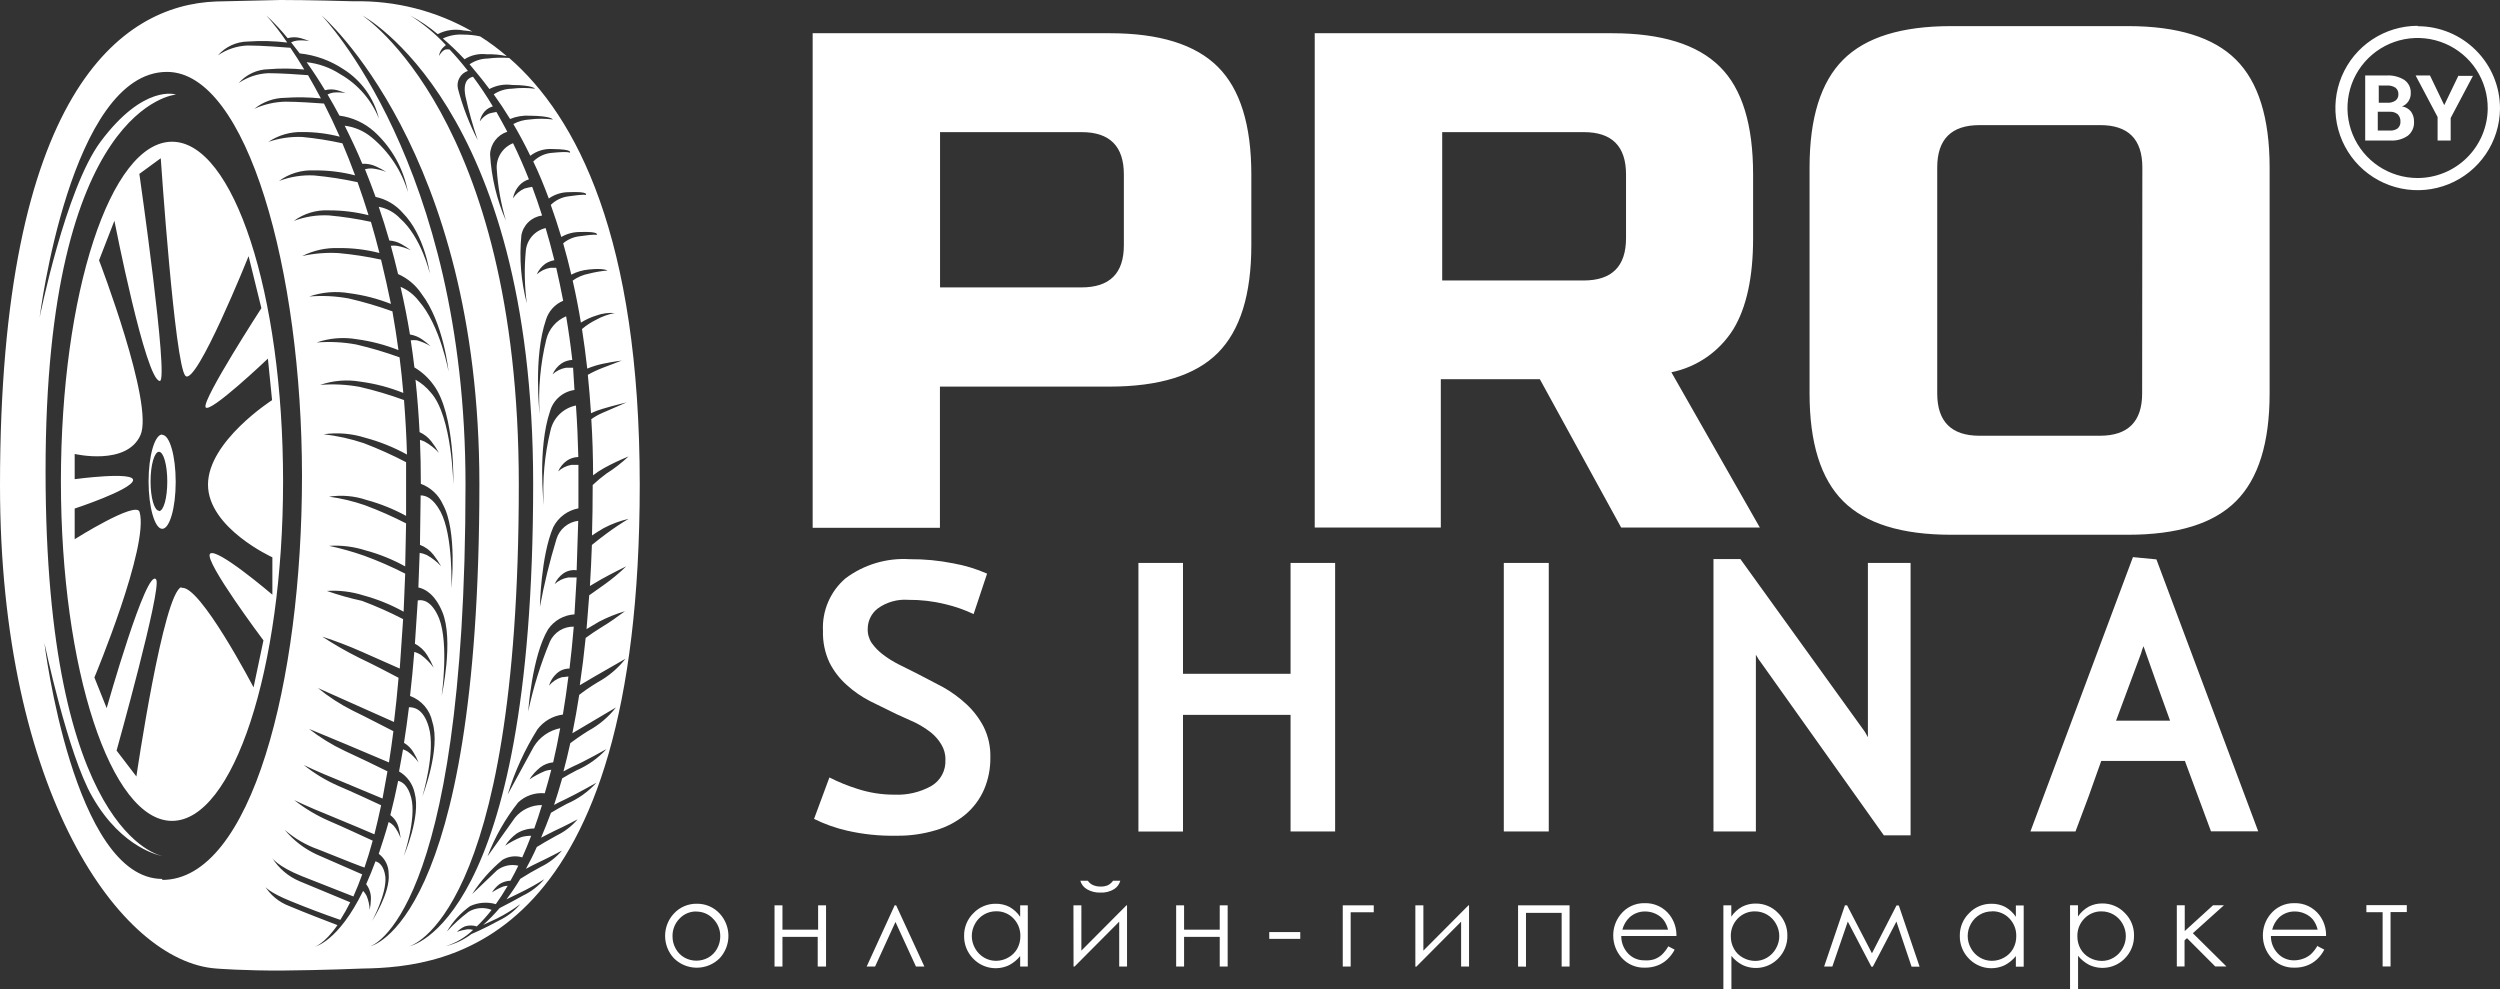 <svg width="182" height="72" viewBox="0 0 182 72" fill="none" xmlns="http://www.w3.org/2000/svg">
<rect x="0" y="0" width="182" height="72" fill="#333333" stroke="none"/>
<g clip-path="url(#clip0)">
<path d="M13.202 42.804C14.515 42.48 18.459 50.04 18.459 50.04L19.18 46.62C19.18 46.62 14.854 40.86 15.286 40.32C15.719 39.78 19.829 43.294 19.829 43.294V40.572C19.829 40.572 15.142 38.441 15.142 35.28C15.142 32.119 19.807 29.131 19.807 29.131L19.504 26.107C19.504 26.107 15.178 30.226 14.962 29.635C14.745 29.045 19.029 22.435 19.029 22.435L18.098 18.648C18.098 18.648 14.277 28.174 13.498 27.36C12.719 26.546 11.703 11.52 11.703 11.52L10.145 12.658C10.145 12.658 12.308 27.734 11.638 27.734C10.607 27.734 8.328 16.07 8.328 16.07L7.21 18.95C7.21 18.95 11.234 29.426 10.225 31.68C9.215 33.934 5.437 33.048 5.437 33.048V34.884C5.437 34.884 9.857 34.286 9.684 34.985C9.511 35.683 5.437 37.022 5.437 37.022V39.254C5.437 39.254 9.922 36.425 10.16 37.267C10.881 39.722 6.872 49.32 6.872 49.32L7.766 51.552C7.766 51.552 10.693 41.184 11.371 42.192C11.789 42.847 8.487 54.641 8.487 54.641L9.929 56.527C9.929 56.527 11.897 43.085 13.217 42.739L13.202 42.804ZM4.434 35.05C4.434 21.37 8.04 10.318 12.525 10.318C17.009 10.318 20.608 21.384 20.608 35.05C20.608 48.715 16.988 59.76 12.525 59.76C8.061 59.76 4.434 48.708 4.434 35.05ZM11.573 37.21C11.912 37.21 12.178 36.252 12.178 35.05C12.178 33.847 11.905 32.89 11.573 32.89C11.241 32.89 10.96 33.847 10.96 35.05C10.96 36.252 11.241 37.181 11.573 37.181V37.21ZM11.811 31.658C12.352 31.658 12.791 33.192 12.791 35.078C12.791 36.965 12.352 38.498 11.811 38.498C11.27 38.498 10.816 36.936 10.816 35.05C10.816 33.163 11.27 31.63 11.811 31.63V31.658ZM11.811 64.058C18.3 64.058 21.985 49.615 21.985 34.661C21.985 19.706 17.983 5.234 12.157 5.234C5.112 5.234 2.884 23.119 2.884 23.119C2.884 23.119 4.759 13.759 7.319 10.318C10.484 6.077 12.813 6.883 12.813 6.883C12.813 6.883 3.317 7.603 3.317 34.286C3.317 60.746 11.688 62.294 11.84 62.323C11.789 62.323 8.898 61.834 6.72 58.003C4.939 54.929 3.23 46.8 3.23 46.8C3.23 46.8 5.343 63.986 11.811 63.986V64.058ZM19.245 64.454C19.665 65.149 20.308 65.682 21.069 65.966C22.208 66.449 23.953 67.111 24.566 67.349C23.622 68.717 22.922 68.918 22.922 68.918C22.922 68.918 24.624 68.566 26.434 64.858C26.539 64.966 26.627 65.09 26.693 65.225C26.823 65.549 26.899 65.892 26.917 66.24C26.967 65.979 26.996 65.714 27.003 65.448C27.016 65.059 26.894 64.677 26.657 64.368C26.902 63.821 27.128 63.266 27.335 62.705C27.566 62.762 27.948 62.993 28.056 63.828C28.164 65.066 27.09 67.039 27.09 67.039C27.09 67.039 28.438 64.973 28.294 63.598C28.294 63.318 28.23 63.042 28.104 62.792C27.979 62.542 27.797 62.325 27.573 62.158C27.811 61.438 28.049 60.718 28.294 59.839C28.43 59.91 28.555 60.003 28.662 60.113C28.882 60.383 29.053 60.69 29.166 61.02C29.139 60.755 29.088 60.492 29.015 60.235C28.922 59.879 28.711 59.565 28.416 59.342C28.628 58.512 28.818 57.679 28.986 56.844C29.289 56.916 29.707 57.182 29.938 58.082C30.334 59.609 29.39 62.33 29.39 62.33C29.39 62.33 30.652 59.45 30.19 57.744C30.123 57.414 29.987 57.103 29.791 56.83C29.595 56.557 29.342 56.328 29.051 56.16L29.34 54.554C29.459 54.593 29.572 54.647 29.678 54.713C29.983 54.934 30.25 55.201 30.471 55.505C30.364 55.24 30.234 54.984 30.082 54.742C29.917 54.468 29.687 54.241 29.412 54.079C29.541 53.258 29.662 52.394 29.772 51.487C30.089 51.487 30.818 51.552 31.214 52.927C31.741 54.698 30.753 57.967 30.753 57.967C30.753 57.967 32.108 54.504 31.474 52.553C31.389 52.126 31.194 51.728 30.91 51.397C30.626 51.067 30.261 50.815 29.851 50.666C29.967 49.654 30.07 48.583 30.162 47.455C30.326 47.504 30.484 47.574 30.63 47.664C30.993 47.93 31.311 48.251 31.575 48.614C31.442 48.3 31.286 47.997 31.106 47.707C30.889 47.349 30.577 47.057 30.205 46.865L30.414 43.711C30.753 43.639 31.43 43.711 31.971 45.029C32.692 46.894 32.152 50.659 32.152 50.659C32.152 50.659 33.06 46.577 32.195 44.532C31.654 43.243 30.926 42.862 30.457 42.768L30.551 40.248C30.73 40.276 30.905 40.329 31.07 40.406C31.46 40.623 31.813 40.9 32.115 41.227C31.951 40.932 31.762 40.65 31.553 40.385C31.299 40.059 30.96 39.81 30.573 39.665L30.623 36.065C30.991 36.065 31.524 36.245 32.065 37.238C33.01 39.002 32.858 42.811 32.858 42.811C32.858 42.811 33.312 38.65 32.238 36.713C32.084 36.371 31.863 36.062 31.588 35.807C31.313 35.551 30.99 35.352 30.637 35.222C30.637 34.128 30.616 33.062 30.573 32.026C30.689 32.055 30.803 32.096 30.911 32.148C31.302 32.364 31.655 32.641 31.957 32.969C31.792 32.673 31.604 32.392 31.395 32.126C31.169 31.837 30.878 31.608 30.544 31.457C30.481 30.18 30.383 28.908 30.248 27.641C30.68 27.883 31.062 28.206 31.373 28.591C32.923 30.326 33.002 35.28 33.002 35.28C33.002 35.28 33.147 30.132 31.56 28.022C31.19 27.506 30.716 27.072 30.169 26.748C30.092 26.09 30.003 25.433 29.902 24.775C30.053 24.755 30.205 24.755 30.356 24.775C30.706 24.872 31.041 25.017 31.351 25.207C31.154 25.025 30.945 24.856 30.724 24.703C30.46 24.522 30.16 24.402 29.844 24.35C29.657 23.203 29.428 22.046 29.159 20.88C29.687 21.104 30.147 21.461 30.493 21.917C32.051 23.688 32.656 27.05 32.656 27.05C32.656 27.05 32.303 23.501 30.688 21.391C30.269 20.757 29.676 20.257 28.979 19.951C28.811 19.246 28.635 18.559 28.453 17.892C28.591 17.875 28.732 17.875 28.871 17.892C29.228 17.952 29.575 18.061 29.902 18.216C29.689 18.054 29.465 17.907 29.231 17.777C28.96 17.622 28.656 17.531 28.344 17.51C28.109 16.685 27.852 15.866 27.573 15.055C28.166 15.164 28.71 15.459 29.123 15.898C30.681 17.273 31.286 19.894 31.286 19.894C31.286 19.894 30.933 17.129 29.318 15.494C28.803 14.904 28.11 14.497 27.342 14.335C27.097 13.658 26.84 12.986 26.571 12.319C26.733 12.276 26.9 12.257 27.068 12.262C27.427 12.298 27.778 12.383 28.114 12.514C27.883 12.367 27.642 12.237 27.393 12.125C27.076 11.973 26.726 11.904 26.376 11.923C25.958 10.922 25.518 10.001 25.093 9.151C25.811 9.239 26.489 9.532 27.047 9.994C28.311 11.031 29.235 12.423 29.7 13.99C29.386 12.297 28.528 10.753 27.256 9.59C26.545 8.952 25.658 8.543 24.71 8.417C24.422 7.874 24.134 7.361 23.845 6.876C23.981 6.808 24.127 6.762 24.278 6.739C24.576 6.711 24.877 6.726 25.172 6.782C24.968 6.695 24.759 6.623 24.544 6.566C24.254 6.489 23.948 6.489 23.658 6.566C23.239 5.87 22.795 5.191 22.324 4.529C23.196 4.623 24.034 4.921 24.768 5.4C26.049 6.129 27.044 7.272 27.587 8.64C27.23 7.15 26.304 5.858 25.006 5.04C24.053 4.404 22.959 4.008 21.819 3.888C21.612 3.614 21.403 3.346 21.192 3.082C21.33 3.015 21.479 2.971 21.631 2.952C21.93 2.925 22.231 2.939 22.526 2.995C22.322 2.908 22.112 2.836 21.898 2.779C21.585 2.689 21.253 2.689 20.939 2.779C20.462 2.191 19.944 1.638 19.389 1.123C19.939 1.747 20.447 2.406 20.91 3.096C19.953 2.981 18.988 2.957 18.026 3.024C17.615 3.031 17.21 3.125 16.837 3.298C16.465 3.472 16.133 3.722 15.863 4.032C16.501 3.592 17.251 3.342 18.026 3.312C19.029 3.312 20.615 3.434 21.141 3.478C21.492 3.996 21.829 4.524 22.151 5.062C21.283 4.976 20.409 4.969 19.54 5.04C19.129 5.047 18.724 5.141 18.352 5.314C17.979 5.488 17.647 5.738 17.377 6.048C18.015 5.608 18.766 5.358 19.54 5.328C20.427 5.328 21.754 5.422 22.425 5.472C22.747 6.029 23.059 6.593 23.362 7.164C22.495 7.075 21.622 7.06 20.752 7.121C19.938 7.128 19.15 7.409 18.517 7.92C19.228 7.595 19.998 7.418 20.781 7.402C21.631 7.402 22.893 7.488 23.585 7.538C23.989 8.33 24.372 9.134 24.732 9.95C23.842 9.722 22.926 9.608 22.006 9.612C21.127 9.59 20.263 9.841 19.533 10.332C20.325 10.059 21.162 9.937 21.999 9.972C22.984 10.065 23.961 10.219 24.927 10.433C25.239 11.167 25.547 11.945 25.85 12.766C24.877 12.515 23.876 12.394 22.872 12.406C21.955 12.359 21.05 12.632 20.312 13.176C21.128 12.865 22 12.727 22.872 12.773C23.933 12.872 24.988 13.035 26.03 13.262C26.314 14.059 26.58 14.861 26.83 15.667C25.887 15.431 24.918 15.312 23.946 15.314C23.029 15.268 22.125 15.54 21.386 16.085C22.202 15.774 23.074 15.636 23.946 15.682C24.974 15.776 25.995 15.932 27.003 16.15C27.224 16.898 27.431 17.654 27.623 18.418C26.651 18.168 25.65 18.047 24.645 18.058C23.728 18.028 22.819 18.228 21.999 18.641C22.867 18.447 23.758 18.374 24.645 18.425C25.685 18.52 26.718 18.678 27.739 18.9C27.998 19.97 28.239 21.046 28.46 22.126C27.491 21.744 26.479 21.483 25.446 21.348C24.463 21.179 23.454 21.261 22.511 21.586C23.475 21.505 24.445 21.553 25.395 21.73C26.471 21.978 27.53 22.291 28.568 22.666C28.736 23.626 28.883 24.566 29.008 25.488C28.035 25.102 27.017 24.836 25.979 24.696C24.997 24.526 23.987 24.608 23.045 24.934C24.008 24.856 24.978 24.904 25.929 25.078C26.999 25.327 28.054 25.64 29.087 26.014C29.198 26.878 29.289 27.742 29.361 28.606C28.359 28.202 27.31 27.926 26.239 27.785C25.256 27.616 24.247 27.698 23.304 28.022C24.268 27.942 25.238 27.991 26.189 28.166C27.282 28.418 28.358 28.738 29.412 29.124C29.517 30.444 29.59 31.766 29.628 33.091C28.667 32.561 27.645 32.15 26.585 31.867C25.607 31.558 24.572 31.472 23.557 31.615C24.553 31.727 25.534 31.945 26.484 32.263C27.536 32.664 28.564 33.126 29.563 33.646V35.28V37.555C28.651 37.057 27.683 36.668 26.679 36.396C25.802 36.1 24.868 36.018 23.953 36.158C24.847 36.278 25.726 36.488 26.578 36.785C27.598 37.166 28.595 37.605 29.563 38.102L29.498 41.234C28.588 40.73 27.619 40.338 26.614 40.068C25.758 39.793 24.858 39.681 23.96 39.737C24.825 39.924 25.678 40.164 26.513 40.457C27.534 40.83 28.531 41.265 29.498 41.76L29.383 44.532C28.459 44.018 27.476 43.62 26.455 43.344C25.596 43.071 24.694 42.961 23.795 43.02C24.63 43.313 25.482 43.553 26.347 43.74C27.373 44.123 28.375 44.568 29.347 45.072L29.102 48.672L26.34 47.448C25.399 47.03 24.436 46.663 23.456 46.346C24.33 46.918 25.238 47.438 26.174 47.902C27.054 48.319 28.258 48.938 29.015 49.342C28.924 50.417 28.813 51.49 28.683 52.56L23.146 50.09C23.93 50.732 24.784 51.285 25.691 51.739C26.614 52.178 27.854 52.841 28.64 53.23C28.544 53.988 28.436 54.746 28.316 55.505L25.237 54.202L22.497 53.064C23.295 53.689 24.161 54.222 25.078 54.655C26.073 55.109 27.486 55.793 28.207 56.153L27.847 58.133L24.761 56.844C22.965 56.124 22.115 55.692 22.115 55.692C22.885 56.31 23.733 56.823 24.638 57.218C25.619 57.636 26.996 58.27 27.746 58.622C27.597 59.333 27.433 60.038 27.256 60.739C26.837 60.559 25.59 60.019 24.069 59.4C22.28 58.68 21.422 58.248 21.422 58.248C22.195 58.858 23.044 59.366 23.946 59.76C24.956 60.192 26.398 60.862 27.133 61.2C26.938 61.92 26.736 62.568 26.535 63.158C26.491 63.158 25.049 62.597 23.196 61.848C22.286 61.532 21.446 61.043 20.723 60.408C21.36 61.18 22.163 61.798 23.074 62.215L26.369 63.655C26.177 64.198 25.963 64.733 25.727 65.261L21.978 63.785C20.182 63.065 19.814 62.453 19.814 62.453C20.289 63.216 20.989 63.812 21.819 64.159L25.496 65.686C25.279 66.126 25.039 66.553 24.775 66.967C23.554 66.545 22.352 66.091 21.17 65.606C19.562 64.958 19.274 64.541 19.23 64.454H19.245ZM34.899 35.222C34.899 10.915 23.413 1.123 23.413 1.123C23.413 1.123 33.889 11.887 33.889 35.28C33.889 66.859 26.953 68.89 26.953 68.89C26.953 68.89 34.899 67.291 34.899 35.222ZM38.814 35.222C38.814 7.675 26.369 1.123 26.369 1.123C26.369 1.123 37.769 8.46 37.769 35.28C37.769 66.859 29.794 68.89 29.794 68.89C29.794 68.89 38.814 67.284 38.814 35.215V35.222ZM15.741 0.108L20.42 0C22.468 0 25.208 0.079 25.77 0.094C28.79 0.031 31.769 0.793 34.387 2.297C34.175 2.258 33.96 2.232 33.745 2.218C33.106 2.092 32.442 2.185 31.863 2.484C31.244 1.959 30.569 1.503 29.851 1.123C30.813 1.725 31.691 2.451 32.462 3.283C32.364 3.36 32.272 3.444 32.188 3.535C32.063 3.693 31.983 3.883 31.957 4.082C31.957 4.082 32.166 3.672 32.447 3.6C32.541 3.59 32.635 3.59 32.728 3.6C33.147 4.046 33.601 4.565 34.062 5.162C33.8 5.249 33.579 5.431 33.446 5.673C33.312 5.914 33.275 6.198 33.341 6.466C33.682 7.763 34.166 9.019 34.783 10.21C34.424 9.167 34.126 8.104 33.889 7.027C33.673 5.954 34.098 5.659 34.437 5.587C34.956 6.283 35.437 7.003 35.879 7.747C35.645 7.811 35.435 7.941 35.274 8.122C35.097 8.327 34.977 8.575 34.928 8.842C35.094 8.589 35.33 8.39 35.605 8.266C35.783 8.218 35.961 8.179 36.139 8.15C36.413 8.63 36.677 9.11 36.932 9.59C36.578 9.703 36.268 9.922 36.044 10.217C35.819 10.512 35.691 10.869 35.678 11.239C35.772 12.903 36.163 14.536 36.831 16.063C36.465 14.83 36.24 13.56 36.161 12.276C36.141 11.882 36.246 11.492 36.459 11.161C36.672 10.829 36.984 10.572 37.35 10.426C37.769 11.285 38.153 12.161 38.504 13.054C38.225 13.14 37.976 13.302 37.783 13.522C37.556 13.784 37.405 14.102 37.343 14.443C37.548 14.126 37.841 13.876 38.187 13.723C38.374 13.673 38.569 13.63 38.742 13.601C38.992 14.263 39.232 14.959 39.463 15.689C39.092 15.739 38.746 15.905 38.475 16.164C38.204 16.423 38.023 16.761 37.956 17.129C37.794 18.793 37.928 20.472 38.353 22.09C38.182 20.812 38.158 19.52 38.281 18.238C38.32 17.849 38.48 17.483 38.739 17.189C38.998 16.896 39.342 16.691 39.723 16.603C39.939 17.323 40.155 18.13 40.357 18.943C40.126 18.984 39.906 19.07 39.708 19.195C39.429 19.394 39.21 19.666 39.074 19.98C39.348 19.726 39.692 19.558 40.062 19.498H40.494C40.672 20.266 40.84 21.065 40.999 21.895C40.7 22.02 40.433 22.21 40.216 22.45C39.999 22.69 39.838 22.975 39.744 23.285C38.814 26.006 39.283 30.125 39.283 30.125C39.174 28.303 39.339 26.476 39.773 24.703C39.866 24.331 40.045 23.985 40.296 23.694C40.546 23.403 40.861 23.174 41.215 23.026C41.393 24.082 41.542 25.14 41.662 26.201C41.377 26.217 41.1 26.309 40.862 26.467C40.583 26.666 40.364 26.938 40.227 27.252C40.502 26.998 40.846 26.83 41.215 26.77C41.388 26.77 41.576 26.77 41.72 26.77L41.821 28.39C41.409 28.448 41.022 28.623 40.708 28.895C40.393 29.167 40.164 29.524 40.047 29.923C39.117 32.645 39.586 36.763 39.586 36.763C39.477 34.942 39.642 33.114 40.076 31.342C40.175 30.891 40.402 30.479 40.731 30.156C41.06 29.832 41.476 29.611 41.929 29.52C42.016 30.768 42.073 32.018 42.102 33.271C41.803 33.277 41.513 33.369 41.266 33.538C40.986 33.737 40.767 34.008 40.631 34.322C40.904 34.069 41.245 33.901 41.612 33.84H42.109V35.28V37.008C41.719 37.08 41.351 37.24 41.033 37.478C40.715 37.715 40.457 38.023 40.278 38.376C39.369 40.478 39.304 44.186 39.304 44.186C39.614 42.511 40.018 40.855 40.516 39.226C40.625 38.879 40.832 38.571 41.112 38.339C41.392 38.106 41.733 37.959 42.095 37.915L41.98 41.515C41.631 41.466 41.277 41.553 40.992 41.76C40.724 41.956 40.513 42.22 40.379 42.523C40.654 42.269 40.997 42.102 41.367 42.041C41.576 42.041 41.799 42.041 41.98 42.041L41.821 44.726C41.437 44.749 41.064 44.859 40.73 45.049C40.397 45.239 40.111 45.503 39.896 45.821C38.727 47.779 38.453 51.797 38.453 51.797C38.823 50.05 39.354 48.341 40.04 46.692C40.194 46.366 40.44 46.091 40.746 45.9C41.053 45.71 41.409 45.612 41.77 45.619C41.684 46.685 41.576 47.707 41.46 48.672C41.283 48.67 41.107 48.702 40.943 48.767C40.778 48.833 40.628 48.93 40.501 49.054C40.249 49.288 40.065 49.587 39.968 49.918C40.208 49.63 40.526 49.417 40.883 49.306L41.381 49.248C41.261 50.208 41.126 51.132 40.977 52.02C40.612 52.067 40.259 52.187 39.941 52.372C39.623 52.558 39.345 52.805 39.124 53.1C38.199 54.578 37.472 56.171 36.961 57.838L38.857 54.36C39.067 54.015 39.347 53.717 39.678 53.485C40.01 53.253 40.386 53.093 40.782 53.014C40.633 53.844 40.463 54.672 40.271 55.498C39.93 55.529 39.605 55.657 39.333 55.865C39.022 56.112 38.754 56.409 38.54 56.743C38.909 56.494 39.303 56.284 39.715 56.117C39.852 56.076 39.992 56.05 40.134 56.038C39.989 56.599 39.831 57.17 39.658 57.751C39.305 57.718 38.95 57.76 38.615 57.876C38.28 57.991 37.974 58.177 37.718 58.421C36.781 59.609 36.03 60.932 35.49 62.345L37.495 59.522C37.733 59.234 38.032 59.002 38.372 58.844C38.711 58.686 39.081 58.605 39.456 58.608C39.273 59.213 39.086 59.782 38.893 60.314C38.439 60.312 37.994 60.44 37.61 60.682C37.281 60.926 36.998 61.225 36.773 61.567C37.142 61.318 37.536 61.108 37.949 60.941C38.183 60.873 38.426 60.842 38.67 60.847C38.468 61.375 38.252 61.898 38.021 62.417C37.781 62.344 37.529 62.323 37.281 62.354C37.032 62.385 36.793 62.468 36.579 62.597C35.72 63.31 34.976 64.15 34.372 65.088L36.182 63.36C36.399 63.192 36.651 63.075 36.919 63.016C37.187 62.957 37.465 62.959 37.733 63.022C37.555 63.391 37.365 63.756 37.163 64.116C36.876 64.125 36.597 64.213 36.355 64.368C36.142 64.535 35.959 64.737 35.815 64.966C36.068 64.797 36.339 64.654 36.622 64.541C36.733 64.509 36.846 64.489 36.961 64.483C36.665 64.987 36.377 65.434 36.096 65.822C35.474 65.642 34.808 65.694 34.221 65.966C33.535 66.459 32.96 67.089 32.534 67.817C33.015 67.29 33.544 66.808 34.113 66.377C34.364 66.227 34.646 66.137 34.937 66.113C35.228 66.09 35.521 66.133 35.793 66.24C35.462 66.666 35.1 67.068 34.711 67.442C34.428 67.352 34.123 67.352 33.839 67.442C33.624 67.541 33.428 67.678 33.262 67.846C33.514 67.753 33.775 67.688 34.041 67.651C34.177 67.646 34.313 67.66 34.444 67.694C33.88 68.24 33.197 68.647 32.447 68.882C33.127 68.722 33.766 68.42 34.322 67.997C34.322 67.997 35.259 67.608 36.348 67.003C36.936 66.722 37.457 66.32 37.877 65.822C37.342 66.217 36.775 66.566 36.182 66.866L35.173 67.334C35.6 66.955 36 66.546 36.37 66.11C36.951 65.813 37.526 65.506 38.093 65.189C38.68 64.907 39.201 64.504 39.622 64.008C39.075 64.356 38.509 64.673 37.927 64.958L36.874 65.47C37.234 64.99 37.569 64.493 37.877 63.979C38.357 63.672 38.864 63.377 39.398 63.094C39.979 62.812 40.495 62.412 40.912 61.92C40.912 61.92 40.018 62.402 39.218 62.777C38.901 62.926 38.59 63.084 38.288 63.252C38.554 62.762 38.821 62.244 39.081 61.661C39.369 61.481 39.867 61.186 40.523 60.826C41.11 60.544 41.631 60.141 42.052 59.645C42.052 59.645 41.143 60.134 40.379 60.48C39.939 60.689 39.658 60.854 39.391 60.984C39.641 60.389 39.881 59.784 40.112 59.17C40.487 58.944 40.869 58.728 41.258 58.522C42.082 58.169 42.819 57.643 43.422 56.981C43.422 56.981 41.915 57.83 41.121 58.205C40.797 58.349 40.545 58.486 40.336 58.601C40.537 57.991 40.734 57.346 40.927 56.664C41.273 56.458 41.626 56.261 41.987 56.074C42.809 55.718 43.546 55.193 44.15 54.533C44.15 54.533 42.542 55.44 41.742 55.786C41.492 55.906 41.251 56.03 41.02 56.16C41.194 55.507 41.359 54.821 41.518 54.101C41.806 53.885 42.239 53.575 42.823 53.208C43.606 52.784 44.294 52.203 44.842 51.502L42.628 52.812L41.669 53.381C41.857 52.454 42.023 51.523 42.167 50.587C42.441 50.371 42.888 50.047 43.515 49.666C44.298 49.24 44.985 48.659 45.534 47.959L43.263 49.262L42.21 49.882C42.379 48.739 42.52 47.592 42.636 46.44C43.015 46.162 43.405 45.9 43.804 45.655C44.467 45.252 44.842 44.978 45.498 44.496C44.845 44.689 44.212 44.944 43.609 45.259L42.7 45.799L42.895 43.337L43.984 42.566C44.553 42.161 45.091 41.714 45.592 41.227C45.592 41.227 44.561 41.731 43.789 42.163L42.946 42.66C43.008 41.666 43.056 40.67 43.09 39.672C43.441 39.384 43.799 39.106 44.164 38.837C44.679 38.454 45.213 38.099 45.765 37.771C45.138 37.917 44.532 38.142 43.962 38.441C43.669 38.609 43.381 38.789 43.097 38.981C43.131 37.805 43.148 36.581 43.148 35.309C43.464 35.009 43.798 34.73 44.15 34.474C44.724 34.111 45.263 33.694 45.758 33.228C45.151 33.475 44.559 33.756 43.984 34.07C43.702 34.227 43.432 34.406 43.176 34.603C43.176 33.24 43.133 31.877 43.047 30.514C43.3 30.335 43.57 30.183 43.854 30.06L45.614 29.297C45.614 29.297 44.719 29.506 43.883 29.758C43.589 29.842 43.302 29.951 43.025 30.082C42.962 29.122 42.886 28.19 42.794 27.288C43.137 27.094 43.494 26.925 43.861 26.784L45.26 26.251C45.26 26.251 44.755 26.302 43.89 26.482C43.5 26.564 43.119 26.682 42.751 26.834C42.645 25.874 42.518 24.914 42.369 23.954C42.683 23.686 43.029 23.459 43.4 23.278C43.823 23.043 44.28 22.878 44.755 22.788C44.295 22.753 43.833 22.817 43.4 22.975C43.009 23.097 42.636 23.269 42.289 23.486C42.121 22.459 41.922 21.439 41.691 20.426C42.044 20.174 42.447 20.002 42.874 19.922C43.318 19.808 43.772 19.731 44.229 19.692C44.229 19.692 43.941 19.505 42.874 19.62C42.425 19.658 41.989 19.786 41.59 19.994C41.412 19.226 41.215 18.466 40.999 17.712C41.335 17.43 41.746 17.253 42.181 17.201C43.407 17.021 43.429 17.107 43.429 17.107C43.429 17.107 43.746 16.834 42.181 16.891C41.718 16.895 41.263 17.019 40.862 17.251C40.617 16.435 40.362 15.658 40.097 14.918C40.448 14.57 40.905 14.35 41.395 14.292C42.621 14.112 42.643 14.198 42.643 14.198C42.643 14.198 42.96 13.925 41.395 13.99C40.879 13.992 40.375 14.153 39.953 14.45C39.593 13.493 39.232 12.593 38.821 11.758C39.194 11.383 39.692 11.157 40.22 11.124C41.453 11.002 41.475 11.124 41.475 11.124C41.475 11.124 41.806 10.865 40.234 10.85C39.65 10.809 39.07 10.983 38.605 11.34C38.225 10.553 37.814 9.782 37.372 9.029C37.739 8.831 38.145 8.718 38.562 8.698C39.122 8.627 39.689 8.627 40.249 8.698C40.249 8.698 40.141 8.438 38.576 8.424C38.084 8.391 37.59 8.473 37.134 8.662C36.759 8.047 36.362 7.45 35.944 6.869C36.333 6.609 36.789 6.466 37.257 6.458C37.817 6.387 38.384 6.387 38.944 6.458C38.944 6.458 38.836 6.199 37.271 6.185C36.706 6.107 36.13 6.211 35.627 6.48C35.13 5.81 34.632 5.213 34.185 4.68C34.574 4.414 35.033 4.268 35.505 4.262C36.023 4.197 36.547 4.182 37.069 4.219C41.98 8.489 46.573 17.28 46.573 35.28C46.573 68.702 32.692 70.423 26.383 70.51C26.383 70.51 23.427 70.632 20.615 70.654C17.803 70.675 15.755 70.51 15.755 70.51C8.79 70.034 0 57.715 0 35.33C0 6.804 8.79 0.36 15.741 0.108Z" fill="white"/>
<path d="M33.824 4.32C33.324 3.785 32.794 3.278 32.238 2.801C32.702 2.584 33.212 2.487 33.724 2.52C34.138 2.518 34.551 2.562 34.956 2.65C35.636 3.083 36.284 3.564 36.896 4.09C36.423 3.982 35.939 3.936 35.454 3.953C34.874 3.877 34.286 4.01 33.796 4.327L33.824 4.32Z" fill="white"/>
<path d="M81.817 12.701C81.817 10.642 80.789 9.614 78.731 9.619H68.435V20.923H78.731C80.793 20.923 81.822 19.896 81.817 17.842V12.694V12.701ZM59.162 2.419H80.793C84.399 2.419 87.019 3.233 88.653 4.86C90.29 6.487 91.097 9.108 91.097 12.708V17.849C91.097 21.449 90.282 24.065 88.653 25.697C87.023 27.329 84.391 28.145 80.757 28.145H68.427V38.426H59.162V2.419ZM118.375 12.701C118.375 10.642 117.346 9.614 115.288 9.619H104.992V20.419H115.288C117.346 20.419 118.375 19.392 118.375 17.338V12.701ZM95.719 2.419H117.351C120.956 2.419 123.576 3.233 125.21 4.86C126.847 6.48 127.626 9.108 127.626 12.708V17.338C127.626 20.184 127.145 22.394 126.184 23.969C125.685 24.769 125.028 25.46 124.253 25.998C123.479 26.537 122.602 26.912 121.677 27.101L128.116 38.405H118.021L112.101 27.605H104.891V38.405H95.712V2.405L95.719 2.419ZM155.963 12.19C155.963 10.13 154.934 9.103 152.877 9.108H144.116C142.059 9.108 141.03 10.135 141.03 12.19V28.642C141.03 30.696 142.059 31.723 144.116 31.723H152.862C154.92 31.723 155.948 30.696 155.948 28.642L155.963 12.19ZM165.228 28.642C165.228 32.242 164.411 34.858 162.777 36.49C161.14 38.124 158.523 38.93 154.917 38.93H142.047C138.441 38.93 135.822 38.117 134.187 36.49C132.553 34.862 131.736 32.246 131.736 28.642V12.19C131.736 8.59 132.553 5.974 134.187 4.342C135.824 2.707 138.441 1.901 142.047 1.901H154.917C158.523 1.901 161.142 2.714 162.777 4.342C164.411 5.969 165.228 8.585 165.228 12.19V28.642ZM176.008 12.96C174.996 12.961 174.006 12.662 173.164 12.1C172.322 11.538 171.667 10.739 171.281 9.805C170.895 8.87 170.797 7.842 170.998 6.851C171.198 5.86 171.69 4.951 172.409 4.24C173.129 3.529 174.044 3.047 175.038 2.856C176.032 2.666 177.061 2.774 177.993 3.169C178.925 3.563 179.719 4.226 180.273 5.072C180.827 5.918 181.117 6.909 181.106 7.92C181.089 9.26 180.545 10.54 179.591 11.483C178.637 12.426 177.35 12.956 176.008 12.96ZM176.008 1.879C174.825 1.879 173.669 2.229 172.685 2.884C171.701 3.539 170.933 4.47 170.478 5.56C170.023 6.65 169.901 7.85 170.127 9.009C170.354 10.168 170.919 11.234 171.751 12.073C172.583 12.912 173.646 13.486 174.804 13.723C175.963 13.961 177.165 13.851 178.261 13.406C179.357 12.963 180.297 12.205 180.962 11.228C181.627 10.252 181.989 9.101 182 7.92C182.004 7.132 181.852 6.351 181.552 5.621C181.253 4.892 180.812 4.229 180.255 3.671C179.698 3.112 179.037 2.669 178.308 2.366C177.579 2.064 176.797 1.908 176.008 1.908V1.879ZM174.566 9.338C174.398 9.458 174.195 9.517 173.989 9.504H173.102V8.136H173.967C174.181 8.12 174.393 8.187 174.559 8.323C174.626 8.394 174.677 8.478 174.711 8.57C174.744 8.661 174.759 8.759 174.753 8.856C174.758 8.946 174.743 9.035 174.709 9.119C174.676 9.202 174.624 9.277 174.559 9.338H174.566ZM173.124 6.228H173.773C173.991 6.212 174.209 6.267 174.393 6.386C174.464 6.444 174.52 6.518 174.557 6.602C174.593 6.686 174.609 6.778 174.602 6.869C174.607 6.956 174.59 7.043 174.554 7.122C174.517 7.201 174.462 7.27 174.393 7.322C174.221 7.437 174.016 7.493 173.809 7.481H173.174V6.25L173.124 6.228ZM174.84 7.762C175.038 7.689 175.209 7.557 175.328 7.382C175.447 7.208 175.509 7.001 175.503 6.79C175.514 6.601 175.477 6.413 175.395 6.243C175.313 6.073 175.189 5.926 175.035 5.818C174.645 5.58 174.192 5.467 173.737 5.494H172.186V10.231H174.018C174.471 10.259 174.92 10.135 175.294 9.878C175.446 9.755 175.565 9.597 175.643 9.418C175.721 9.239 175.754 9.044 175.741 8.849C175.748 8.592 175.672 8.34 175.525 8.129C175.444 8.024 175.343 7.936 175.228 7.871C175.113 7.805 174.986 7.763 174.854 7.747L174.84 7.762ZM178.979 5.494L177.94 7.654L176.902 5.494H175.857L177.457 8.518V10.231H178.409V8.59L180.031 5.522H178.986L178.979 5.494ZM68.831 55.31C68.836 54.923 68.734 54.542 68.536 54.209C68.338 53.873 68.082 53.576 67.779 53.33C67.423 53.054 67.042 52.813 66.639 52.61L65.255 51.984L63.351 51.048C62.729 50.73 62.151 50.331 61.635 49.86C61.122 49.403 60.699 48.853 60.388 48.24C60.05 47.515 59.887 46.721 59.912 45.922C59.876 45.203 60.005 44.486 60.289 43.825C60.572 43.163 61.003 42.575 61.549 42.106C62.895 41.098 64.557 40.602 66.236 40.709C67.296 40.702 68.354 40.803 69.394 41.011C70.243 41.162 71.07 41.413 71.86 41.76L70.879 44.705C70.221 44.394 69.532 44.153 68.824 43.985C67.942 43.767 67.036 43.661 66.127 43.668C65.331 43.608 64.539 43.833 63.892 44.302C63.672 44.473 63.493 44.691 63.369 44.94C63.244 45.189 63.176 45.463 63.171 45.742C63.151 46.115 63.249 46.486 63.452 46.8C63.679 47.121 63.954 47.405 64.267 47.642C64.626 47.917 65.01 48.158 65.413 48.362L66.755 49.032L68.629 50.011C69.249 50.356 69.826 50.774 70.346 51.257C70.858 51.729 71.285 52.287 71.607 52.906C71.949 53.594 72.117 54.355 72.098 55.123C72.112 55.934 71.955 56.739 71.636 57.485C71.332 58.179 70.873 58.794 70.295 59.285C69.661 59.813 68.925 60.206 68.132 60.437C67.197 60.719 66.224 60.855 65.248 60.84C64.035 60.864 62.824 60.739 61.642 60.466C60.819 60.276 60.02 59.991 59.263 59.616L60.381 56.599C61.041 56.934 61.728 57.214 62.436 57.434C63.306 57.716 64.217 57.857 65.132 57.852C66.055 57.891 66.97 57.677 67.779 57.233C68.116 57.041 68.393 56.758 68.578 56.417C68.763 56.076 68.848 55.69 68.824 55.303L68.831 55.31ZM93.953 52.042H86.122V60.538H82.877V40.982H86.122V49.054H93.953V40.982H97.197V60.53H93.953V52.042ZM109.477 40.982H112.75V60.53H109.477V40.982ZM128.08 48.082L127.828 47.664C127.822 47.697 127.822 47.731 127.828 47.765C127.832 47.796 127.832 47.827 127.828 47.858V60.53H124.741V40.702H126.703L135.766 53.28L135.983 53.669V40.982H139.09V60.811H137.143L128.08 48.067V48.082ZM154.038 52.466H157.982L157.088 49.99L156.215 47.52L156.049 47.045L155.948 47.297C155.92 47.379 155.896 47.464 155.876 47.549L154.059 52.438L154.038 52.466ZM159.042 55.397H152.97L152.048 57.989L151.096 60.53H147.815L155.278 40.558L156.987 40.723L164.399 60.523H160.96L159.056 55.382L159.042 55.397ZM50.69 65.794C51.01 65.783 51.328 65.841 51.624 65.966C51.919 66.09 52.183 66.277 52.399 66.514C52.804 66.956 53.03 67.534 53.03 68.134C53.03 68.733 52.804 69.311 52.399 69.754C52.179 69.974 51.919 70.149 51.632 70.268C51.345 70.387 51.037 70.449 50.726 70.449C50.415 70.449 50.107 70.387 49.82 70.268C49.533 70.149 49.272 69.974 49.053 69.754C48.645 69.312 48.419 68.734 48.419 68.134C48.419 67.533 48.645 66.955 49.053 66.514C49.268 66.277 49.533 66.09 49.828 65.966C50.123 65.841 50.442 65.783 50.762 65.794H50.69ZM50.69 66.355C50.46 66.352 50.232 66.397 50.021 66.488C49.81 66.578 49.62 66.712 49.464 66.881C49.299 67.05 49.169 67.251 49.083 67.471C48.996 67.691 48.954 67.926 48.959 68.162C48.957 68.477 49.036 68.787 49.19 69.062C49.337 69.333 49.557 69.557 49.825 69.71C50.091 69.859 50.392 69.937 50.697 69.937C51.002 69.937 51.303 69.859 51.569 69.71C51.837 69.557 52.057 69.333 52.204 69.062C52.357 68.787 52.437 68.477 52.435 68.162C52.438 67.926 52.394 67.692 52.305 67.473C52.215 67.254 52.083 67.055 51.916 66.888C51.759 66.72 51.569 66.587 51.358 66.496C51.147 66.406 50.919 66.36 50.69 66.362V66.355ZM59.53 70.366V68.206H56.963V70.366H56.386V65.909H56.963V67.68H59.559V65.909H60.136V70.366H59.559H59.53ZM65.24 65.909L67.296 70.366H66.683L65.19 67.118L63.705 70.366H63.092L65.132 65.909H65.24ZM74.254 65.909H74.823V70.366H74.268V69.602C74.047 69.876 73.772 70.102 73.46 70.265C73.032 70.469 72.55 70.534 72.083 70.45C71.616 70.366 71.188 70.137 70.858 69.797C70.639 69.578 70.467 69.317 70.352 69.03C70.237 68.743 70.181 68.436 70.187 68.126C70.182 67.82 70.24 67.516 70.356 67.233C70.473 66.949 70.646 66.692 70.865 66.478C71.075 66.258 71.328 66.084 71.608 65.966C71.888 65.849 72.19 65.79 72.494 65.794C72.84 65.788 73.182 65.867 73.489 66.024C73.802 66.199 74.069 66.446 74.268 66.744V65.909H74.254ZM72.523 66.341C72.21 66.338 71.901 66.421 71.631 66.579C71.361 66.738 71.138 66.966 70.987 67.241C70.83 67.515 70.747 67.825 70.747 68.141C70.747 68.457 70.83 68.767 70.987 69.041C71.139 69.318 71.364 69.55 71.636 69.71C71.9 69.867 72.202 69.949 72.509 69.948C72.822 69.948 73.131 69.866 73.403 69.71C73.675 69.561 73.899 69.339 74.052 69.07C74.207 68.79 74.287 68.475 74.282 68.155C74.289 67.916 74.248 67.679 74.161 67.456C74.074 67.234 73.944 67.031 73.778 66.859C73.616 66.691 73.421 66.558 73.205 66.469C72.989 66.38 72.757 66.336 72.523 66.341ZM78.147 65.909H78.724V69.206L82.005 65.909H82.048V70.366H81.478V67.097L78.227 70.366H78.154L78.147 65.909ZM78.652 64.116H79.193C79.285 64.255 79.415 64.365 79.568 64.433C79.743 64.508 79.932 64.545 80.123 64.541C80.303 64.547 80.483 64.516 80.649 64.447C80.802 64.37 80.933 64.256 81.031 64.116H81.558C81.49 64.374 81.325 64.596 81.096 64.735C80.801 64.912 80.46 64.997 80.116 64.98C79.77 64.995 79.427 64.91 79.128 64.735C78.893 64.598 78.72 64.377 78.645 64.116H78.652ZM88.797 70.366V68.206H86.201V70.366H85.624V65.909H86.201V67.68H88.797V65.909H89.374V70.366H88.797ZM92.402 68.35V67.853H94.659V68.35H92.402ZM100.017 66.413H98.329V70.366H97.753V65.909H100.009V66.413H100.017ZM103.045 65.909H103.622V69.206L106.903 65.909H106.946V70.366H106.369V67.097L103.11 70.373H103.038V65.909H103.045ZM110.515 70.366V65.909H114.265V70.366H113.688V66.456H111.092V70.373L110.515 70.366ZM121.432 68.882L121.915 69.134C121.776 69.404 121.59 69.648 121.367 69.854C121.158 70.047 120.913 70.196 120.646 70.294C120.364 70.397 120.066 70.449 119.766 70.445C119.446 70.459 119.126 70.401 118.831 70.277C118.535 70.153 118.271 69.964 118.057 69.725C117.659 69.279 117.441 68.702 117.444 68.105C117.438 67.556 117.621 67.022 117.964 66.593C118.171 66.324 118.439 66.107 118.746 65.961C119.053 65.814 119.39 65.742 119.73 65.75C120.081 65.739 120.43 65.811 120.747 65.961C121.065 66.111 121.342 66.335 121.554 66.614C121.886 67.053 122.059 67.591 122.045 68.141H118.028C118.022 68.614 118.201 69.071 118.526 69.415C118.678 69.577 118.863 69.705 119.068 69.79C119.273 69.876 119.494 69.917 119.716 69.912C119.951 69.932 120.189 69.907 120.415 69.84C120.616 69.769 120.802 69.662 120.963 69.523C121.157 69.338 121.323 69.124 121.453 68.89L121.432 68.882ZM118.115 67.68H121.432C121.373 67.419 121.26 67.174 121.1 66.96C120.945 66.771 120.747 66.62 120.523 66.521C120.286 66.411 120.028 66.354 119.766 66.355C119.349 66.349 118.944 66.501 118.634 66.78C118.378 67.025 118.196 67.337 118.108 67.68H118.115ZM125.462 72V65.909H126.039V66.73C126.241 66.431 126.51 66.185 126.825 66.01C127.131 65.853 127.47 65.774 127.813 65.779C128.117 65.775 128.419 65.834 128.699 65.952C128.98 66.069 129.233 66.243 129.443 66.463C129.662 66.678 129.835 66.935 129.951 67.218C130.068 67.501 130.125 67.806 130.12 68.112C130.127 68.421 130.07 68.728 129.955 69.015C129.84 69.302 129.668 69.563 129.45 69.782C129.12 70.121 128.693 70.349 128.227 70.433C127.762 70.517 127.282 70.453 126.854 70.25C126.541 70.09 126.265 69.864 126.047 69.588V72H125.462ZM127.763 66.348C127.529 66.343 127.297 66.387 127.081 66.476C126.865 66.566 126.67 66.698 126.508 66.866C126.342 67.038 126.211 67.241 126.125 67.464C126.038 67.686 125.997 67.924 126.003 68.162C125.999 68.482 126.079 68.797 126.234 69.077C126.386 69.347 126.611 69.569 126.883 69.718C127.156 69.872 127.464 69.953 127.777 69.955C128.082 69.957 128.381 69.875 128.642 69.718C128.915 69.556 129.139 69.325 129.291 69.048C129.449 68.774 129.532 68.464 129.532 68.148C129.532 67.832 129.449 67.522 129.291 67.248C129.14 66.974 128.918 66.745 128.648 66.587C128.377 66.428 128.069 66.346 127.755 66.348H127.763ZM136.278 69.401L138.066 65.916H138.232L139.746 70.373H139.162L138.059 67.09L136.343 70.373H136.235L134.519 67.09L133.394 70.366H132.796L134.31 65.909H134.468L136.278 69.401ZM146.755 65.916H147.325V70.373H146.755V69.602C146.534 69.876 146.259 70.102 145.947 70.265C145.519 70.469 145.038 70.534 144.57 70.45C144.103 70.366 143.675 70.137 143.344 69.797C143.126 69.578 142.954 69.317 142.839 69.03C142.724 68.743 142.668 68.436 142.674 68.126C142.669 67.82 142.727 67.516 142.843 67.233C142.96 66.949 143.133 66.692 143.352 66.478C143.562 66.258 143.815 66.084 144.095 65.966C144.376 65.849 144.677 65.79 144.981 65.794C145.327 65.788 145.669 65.867 145.976 66.024C146.29 66.199 146.556 66.446 146.755 66.744V65.909V65.916ZM145.025 66.348C144.712 66.345 144.404 66.426 144.134 66.584C143.863 66.741 143.641 66.968 143.489 67.241C143.331 67.515 143.248 67.825 143.248 68.141C143.248 68.457 143.331 68.767 143.489 69.041C143.64 69.319 143.865 69.55 144.138 69.71C144.402 69.867 144.703 69.949 145.01 69.948C145.324 69.948 145.632 69.866 145.904 69.71C146.176 69.561 146.401 69.339 146.553 69.07C146.708 68.79 146.788 68.475 146.784 68.155C146.79 67.916 146.749 67.679 146.662 67.456C146.576 67.234 146.445 67.031 146.279 66.859C146.118 66.69 145.923 66.557 145.707 66.468C145.491 66.379 145.258 66.335 145.025 66.341V66.348ZM150.699 72V65.902H151.276V66.722C151.478 66.424 151.747 66.178 152.062 66.002C152.367 65.846 152.707 65.766 153.05 65.772C153.354 65.768 153.656 65.827 153.936 65.945C154.216 66.062 154.469 66.236 154.679 66.456C154.898 66.671 155.071 66.927 155.188 67.211C155.304 67.494 155.362 67.799 155.357 68.105C155.363 68.414 155.307 68.721 155.192 69.008C155.077 69.295 154.905 69.556 154.687 69.775C154.357 70.114 153.93 70.342 153.464 70.426C152.998 70.51 152.518 70.446 152.091 70.243C151.778 70.082 151.502 69.856 151.283 69.581V72H150.699ZM152.999 66.348C152.766 66.343 152.534 66.387 152.318 66.476C152.102 66.566 151.907 66.698 151.745 66.866C151.576 67.037 151.444 67.24 151.356 67.462C151.268 67.685 151.226 67.923 151.233 68.162C151.229 68.482 151.308 68.797 151.464 69.077C151.616 69.347 151.841 69.569 152.112 69.718C152.385 69.872 152.693 69.953 153.007 69.955C153.311 69.957 153.611 69.875 153.872 69.718C154.145 69.557 154.369 69.326 154.521 69.048C154.678 68.774 154.761 68.464 154.761 68.148C154.761 67.832 154.678 67.522 154.521 67.248C154.37 66.974 154.147 66.745 153.877 66.587C153.607 66.428 153.298 66.346 152.985 66.348H152.999ZM158.472 70.366V65.902H159.049V67.781L161.111 65.902H161.904L159.64 67.939L162.085 70.358H161.27L159.215 68.299L159.035 68.458V70.358H158.465L158.472 70.366ZM168.725 68.882L169.209 69.134C169.069 69.404 168.884 69.648 168.661 69.854C168.451 70.047 168.206 70.196 167.939 70.294C167.658 70.397 167.36 70.449 167.06 70.445C166.739 70.459 166.42 70.401 166.124 70.277C165.829 70.153 165.564 69.964 165.351 69.725C164.953 69.279 164.734 68.702 164.738 68.105C164.732 67.556 164.915 67.022 165.257 66.593C165.465 66.324 165.733 66.107 166.04 65.961C166.347 65.814 166.684 65.742 167.024 65.75C167.375 65.739 167.724 65.811 168.041 65.961C168.358 66.111 168.635 66.335 168.848 66.614C169.181 67.052 169.354 67.591 169.338 68.141H165.322C165.316 68.615 165.498 69.073 165.827 69.415C165.979 69.577 166.164 69.705 166.369 69.79C166.574 69.876 166.794 69.917 167.017 69.912C167.243 69.911 167.468 69.87 167.68 69.79C167.881 69.719 168.066 69.611 168.228 69.473C168.422 69.287 168.587 69.074 168.718 68.839L168.725 68.882ZM165.43 67.68H168.725C168.666 67.419 168.553 67.174 168.394 66.96C168.238 66.771 168.041 66.621 167.817 66.521C167.58 66.411 167.321 66.354 167.06 66.355C166.642 66.349 166.238 66.501 165.928 66.78C165.671 67.032 165.49 67.351 165.409 67.702L165.43 67.68ZM172.273 66.398V65.894H175.215V66.398H174.032V70.358H173.455V66.406H172.28L172.273 66.398Z" fill="white"/>
</g>
<defs>
<clipPath id="clip0">
<rect width="182" height="72" fill="white"/>
</clipPath>
</defs>
</svg>
